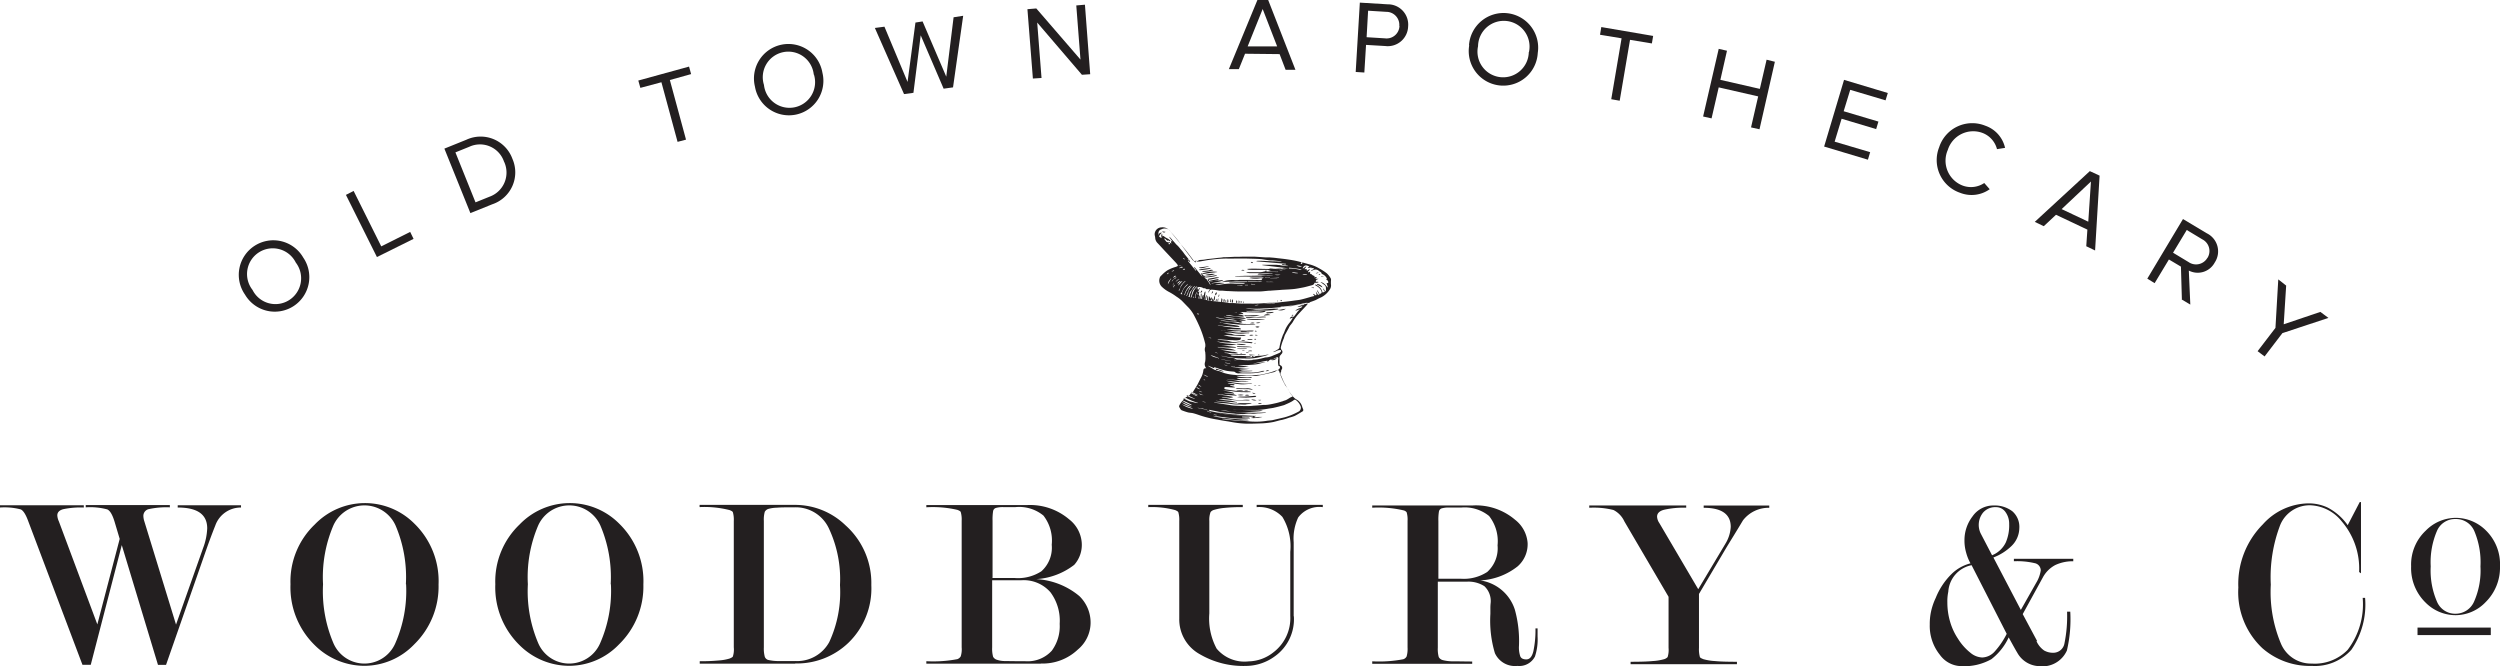 <?xml version="1.0" encoding="UTF-8"?>
<svg xmlns="http://www.w3.org/2000/svg" width="197.079" height="52.51" viewBox="0 0 197.079 52.51">
  <g transform="translate(0)">
    <path d="M64.886,25.447a.611.611,0,0,0-.281-.163c-.03,0-.059,0-.074-.03a.645.645,0,0,1-.1-.089c-.044-.059.03-.074.044-.1.1-.163.207-.326.311-.5s.193-.385.3-.578a1.64,1.64,0,0,0,.193-.533v-.015c.03-.193.044-.222.237-.237a.49.49,0,0,1-.089-.489,1.564,1.564,0,0,0,.03-.37,2.855,2.855,0,0,0-.015-.355v-.044a.613.613,0,0,1,0-.43,1.114,1.114,0,0,0,0-.222,7.919,7.919,0,0,0-.518-1.511c-.1-.222-.207-.444-.326-.667a2.816,2.816,0,0,0-.489-.7c-.178-.178-.341-.355-.518-.533a2.983,2.983,0,0,0-.43-.326,4.488,4.488,0,0,0-.563-.355,2.427,2.427,0,0,1-.548-.385.675.675,0,0,1-.207-.711A.4.4,0,0,1,62,15.878a2.426,2.426,0,0,1,.474-.4,3.093,3.093,0,0,1,.607-.252.61.61,0,0,0,.118-.044c.089-.03.1-.074.044-.148a1.574,1.574,0,0,0-.133-.163l-.667-.711c-.267-.281-.533-.578-.8-.859a.635.635,0,0,1-.148-.355c0-.1-.044-.207-.044-.311a.551.551,0,0,1,.533-.533.717.717,0,0,1,.356.044.949.949,0,0,1,.281.193c.207.237.415.474.622.726.133.163.252.341.37.5.207.281.415.563.622.829.074.1.148.207.237.311a.142.142,0,0,0,.148.044,2.6,2.6,0,0,1,.592-.089,3.721,3.721,0,0,0,.4-.059l.415-.044c.163-.015.341-.044.5-.059a2.913,2.913,0,0,0,.355-.044c.281,0,.548-.015.829-.03.237,0,.459,0,.7-.015h.859c.311.015.622.044.918.059h.3c.207.015.415.03.622.059.267.03.548.059.815.1.3.044.578.089.874.163s.563.148.829.222a2.9,2.9,0,0,1,.77.311,4.461,4.461,0,0,1,.622.4,1.616,1.616,0,0,1,.311.4c.044.074.015.193.015.281v.163a.579.579,0,0,1-.059.385,1.747,1.747,0,0,1-.326.4,1.782,1.782,0,0,1-.385.267,3.609,3.609,0,0,0-.415.207c-.148.059-.3.118-.444.163h0c-.074.089-.178.074-.281.059a2.717,2.717,0,0,0-.474.1c-.237.044-.489.089-.726.119-.207.03-.415.044-.637.074a.734.734,0,0,0-.252.03c.03,0,.074.03.1.015.178-.015.355-.03.548-.059l.652-.089c.222-.03.459-.074.681-.1a1.651,1.651,0,0,0,.193-.044.354.354,0,0,1-.044.1c-.237.267-.489.518-.726.785a3.275,3.275,0,0,0-.415.592,2.848,2.848,0,0,1-.193.252.945.945,0,0,0-.118.207c-.1.178-.193.355-.3.548-.03.059-.044.133-.074.207a.089.089,0,0,1-.015.059,4,4,0,0,0-.207.592c-.015.044-.015.089-.03.119a.265.265,0,0,0,.059.207.214.214,0,0,1,0,.311c-.03.03-.044.059-.074.089a.3.3,0,0,0-.089.252v.444c0,.059.015.1.074.118a.221.221,0,0,1,.089.341s-.03.03-.03.044a.265.265,0,0,1-.059.207v.1c.089.207.163.4.252.592s.237.415.355.622a2.534,2.534,0,0,0,.193.341,2.279,2.279,0,0,0,.252.281.9.9,0,0,0,.237.178.947.947,0,0,1,.43.578c.015.059.044.1.059.163a.138.138,0,0,1-.074.207c-.193.118-.385.237-.592.341a3.641,3.641,0,0,1-.43.133,4.306,4.306,0,0,1-.578.178c-.252.044-.489.133-.741.178a6.56,6.56,0,0,1-.755.089c-.4.015-.8.03-1.2.03a7.264,7.264,0,0,1-.8-.059c-.237-.03-.474-.074-.711-.118-.3-.044-.592-.089-.874-.148a8.5,8.5,0,0,1-1.215-.281c-.237-.074-.459-.163-.7-.222-.119-.03-.252-.03-.385-.059-.163-.044-.326-.1-.489-.163-.059-.015-.089-.074-.133-.118a.112.112,0,0,0-.03-.059c-.089-.148-.074-.148,0-.3a4.674,4.674,0,0,1,.326-.43.882.882,0,0,1,.311-.207.32.32,0,0,0,.178-.163c.044-.074.074-.089.163-.03a1.194,1.194,0,0,0,.444.193m5.792-2.9a.367.367,0,0,0-.222.118c-.03.044-.074.059-.133.015.03-.015.044-.03.074-.044h0c-.37.059-.741.148-1.126.222v.015l.963-.133c-.178.059-.355.1-.533.148s-.355.059-.533.074-.37.03-.548.03h-.533v.015c.281.044.563.074.815.1a5,5,0,0,1-1.333.03,7.567,7.567,0,0,0,1.407.148,6.44,6.44,0,0,1-1.066.059h.074a.652.652,0,0,1,.237.03.774.774,0,0,0,.311.059h.637v.03c-.37.03-.741.03-1.111.044a1.163,1.163,0,0,0,.326.074h.711a3.005,3.005,0,0,0,.889-.133H70.1c-.015.03-.03.03-.044.044a4.448,4.448,0,0,1-1.17.148H68.13a.422.422,0,0,1-.37-.118.148.148,0,0,1-.059-.015c-.178-.015-.37-.03-.548-.059-.207-.044-.415-.1-.607-.163-.133-.044-.252-.089-.4-.133v.089c-.163-.074-.326-.133-.474-.207,0,.015.015.03.03.044.133.089.281.163.415.252a1.541,1.541,0,0,0,.237.089c.089.03.178.044.267.074a3.236,3.236,0,0,0,.341.133,3.922,3.922,0,0,0,.726.133c.1,0,.207.03.326.03a4.692,4.692,0,0,1,.652.03h.459c.163-.03.341-.044.5-.059a.82.82,0,0,0,.267-.03c.237-.044.459-.1.681-.163.193-.059.385-.133.578-.193a.261.261,0,0,0,.178-.193c.015-.059,0-.089-.044-.1-.074-.015-.089-.059-.089-.118a1.276,1.276,0,0,1,0-.474c.015-.1-.044-.148-.148-.1-.133.059-.252.133-.385.193h0Zm-4.9,4.044a4.921,4.921,0,0,0-.918-.237.113.113,0,0,0,.074.03c.118.03.237.044.355.074l.489.133c.03,0,.044.015.074.03.385.074.77.163,1.155.237a6.519,6.519,0,0,0,.755.074c.163,0,.311.015.474.015.341,0,.681.03,1.022.044h.222c-.03.03-.074.03-.1.044s-.044.015-.044.03,0,.044.03.044c0,0,.044.015.059,0,.089,0,.178-.03.267-.03h.267a.432.432,0,0,1-.133.03,2.653,2.653,0,0,1-.681.059.111.111,0,0,1-.074-.015V27.12c.074-.015.133-.044.207-.059a.239.239,0,0,0-.133-.044h-.711a.125.125,0,0,0-.089.03c.03.015.03.03.044.03a3.881,3.881,0,0,0,.415.015.282.282,0,0,1,.207.059,8.232,8.232,0,0,1-1.481-.015c-.474-.044-.963-.118-1.437-.178,0,0,.03.03.044.03a4.79,4.79,0,0,0,.9.148c.148,0,.3.03.459.044.311.03.622.044.933.074a3.1,3.1,0,0,1,.37.015c.03,0,.059.03.089.03a.046.046,0,0,1-.03.015A9.571,9.571,0,0,1,67,27.194h-.222a.032.032,0,0,0,.03.03c.178.015.355.044.533.059.252.03.5.044.741.059a2.854,2.854,0,0,1,.355.015c.281.015.578.059.859.059a5.176,5.176,0,0,0,.963-.059c.163-.03.326-.03.489-.059.311-.074.637-.148.948-.222.163-.044.326-.1.489-.163a5.256,5.256,0,0,0,.652-.311.335.335,0,0,0,.119-.163.327.327,0,0,0,0-.237,1.117,1.117,0,0,0-.355-.474c-.089-.059-.1-.059-.193,0a1.28,1.28,0,0,1-.237.148c-.133.074-.281.133-.415.193a.856.856,0,0,1-.207.074c-.207.059-.43.118-.637.163-.163.044-.341.059-.518.089a5.858,5.858,0,0,1-.874.1h-.711a9.288,9.288,0,0,1-1.111-.044h-.118c.8.059,1.6.089,2.4.074a.877.877,0,0,1-.281.074c-.37.03-.741.059-1.1.074a8.325,8.325,0,0,1-.859-.03,2.592,2.592,0,0,1-.474-.059,2.951,2.951,0,0,0-.622-.059,18.271,18.271,0,0,0,3.6.163.25.25,0,0,1-.148.044c-.148.015-.3.03-.444.03s-.326.044-.5.03a2.518,2.518,0,0,0-.667.03h-.059a1.985,1.985,0,0,1-.3-.015,2.1,2.1,0,0,1-.43-.03c-.237-.015-.489-.044-.726-.074-.148-.015-.281-.044-.43-.059-.267-.059-.518-.1-.785-.163m-2.118-9.095s-.044-.089-.03-.118a1.081,1.081,0,0,1,.237-.444,2.843,2.843,0,0,1,.222-.207l-.03-.03a1.575,1.575,0,0,0-.222.222,1.714,1.714,0,0,0-.207.356c-.015.074-.074.118-.119.193a.63.63,0,0,1,.163.03c.089.03.178.059.252.089a2.35,2.35,0,0,0,.785.193c.193.03.385.044.578.089.163.03.311.089.474.118.37.044.741.089,1.111.118a2.627,2.627,0,0,1,.474.074h.341c.252.015.518.044.77.044h.533a11.1,11.1,0,0,0,1.215-.044c.267-.03.533-.015.8-.03.193,0,.385-.044.592-.059.281-.03.548-.059.829-.1.193-.03.4-.044.592-.089.252-.059.5-.133.755-.207.089-.03.178-.044.3-.074a.645.645,0,0,0-.089-.1v-.059h.059c.015.015.03.059.059.074a.113.113,0,0,0,.074.03c.074,0,.059-.074.044-.118a.525.525,0,0,0-.044-.163h.015c.059.074.1.163.163.252.089-.044.178-.089.252-.133.015,0,.03-.044.03-.059a.252.252,0,0,0-.015-.1.771.771,0,0,0-.3-.355c-.044-.044-.118-.059-.163-.1-.015,0-.03-.044-.044-.059h.074a1.161,1.161,0,0,1,.222.148.8.8,0,0,1,.281.415c0,.03.03.074.074.044s.118-.074.178-.1a.213.213,0,0,1,.03-.044.6.6,0,0,0,0-.163.3.3,0,0,0-.118-.281l-.311-.222a.188.188,0,0,1,.089.015.745.745,0,0,1,.326.237c.044.059.089.1.133.163a.046.046,0,0,0,.03-.015,2.762,2.762,0,0,0-.1-.326h.059a.111.111,0,0,0,.074-.015.222.222,0,0,0-.089-.222c-.044-.015-.089-.03-.03-.089,0,0,.015-.044,0-.059a.668.668,0,0,0-.311-.3c-.059-.03-.1-.044-.1-.1,0-.03-.044-.044-.059-.074a.9.9,0,0,1-.148-.1.38.38,0,0,0-.444-.059.835.835,0,0,1-.178.059v-.03l.178-.089c.03,0,.044-.03.074-.059-.03,0-.059-.03-.089-.044h-.074a.16.16,0,0,0-.1.03l.059-.059v-.015a2.045,2.045,0,0,0-.3.044c0-.074.089-.059.118-.118-.118-.059-.237-.133-.37-.059a.316.316,0,0,0-.148.222c.1-.059.178-.118.267-.178a.046.046,0,0,0,.015.03l-.148.193h.1c.074-.015.089,0,.089.059v.074c.059-.044.1-.074.148-.1s.059-.044.089,0a1.337,1.337,0,0,1-.133.148v.059h.059c.03,0,.059-.03.1-.044v.044c0,.074-.03.148.089.148h.015a.375.375,0,0,0,.267.148.627.627,0,0,1-.074.1c.089,0,.163-.044.237.03a.6.6,0,0,1-.133.074v.015h.267s-.148.074-.222.1a.324.324,0,0,0,.044.074.116.116,0,0,0-.059.059c.074.03.163-.03.237.03-.1.074-.237.044-.341.059,0,.03,0,.089-.03.1a.353.353,0,0,1-.163.089c-.237.059-.474.133-.711.178s-.459.089-.7.118c-.3.03-.607.044-.9.059-.326.03-.652.044-.978.074a1.437,1.437,0,0,0-.252.015c-.193.015-.37.044-.563.044H68.1c-.267,0-.548-.015-.815-.03-.148,0-.3-.015-.459-.03h-.252c-.178-.03-.341-.059-.518-.074s-.237-.03-.326.178c0,.015-.015.03-.03.059-.03-.1.044-.178.089-.252v-.03h-.252s-.1-.089-.178-.074H65.3a.608.608,0,0,0-.326-.1.149.149,0,0,0-.163.1c.089.03.044.089.03.163a1.569,1.569,0,0,0,.148-.178.046.046,0,0,1,.03.015c-.059.1-.1.207-.163.311h.015a1.15,1.15,0,0,0,.1-.059.438.438,0,0,1-.03.148c0,.059-.044.118.03.178.044.03.044.193,0,.252-.089-.044-.03-.148-.059-.222a.854.854,0,0,1-.044.207c-.044.074-.118.03-.193.03a1.162,1.162,0,0,1,.03-.326,1.6,1.6,0,0,1,.118-.281.612.612,0,0,0-.163.341,1.037,1.037,0,0,1-.044.207c0,.015-.044.03-.059.044,0-.015-.03-.044-.03-.059v-.148c-.074.163-.089.178-.193.148.118-.311.163-.667.474-.889l-.03-.03a.878.878,0,0,1-.089.059c-.03.03-.044.074-.074.089a.73.73,0,0,0-.207.355l-.089.311c0,.015-.044.03-.059.044,0-.03-.044-.044-.044-.074a1.3,1.3,0,0,1,.207-.533c.074-.089.148-.178.237-.281a.327.327,0,0,0-.193.148.993.993,0,0,1-.133.207.655.655,0,0,0-.163.355.15.15,0,0,1-.059.1c-.03.03-.059.059-.089.03a.091.091,0,0,1-.015-.089,2.882,2.882,0,0,0,.119-.326.846.846,0,0,1,.193-.311c.044-.044.089-.1.133-.148h0a2.534,2.534,0,0,0-.207.163.384.384,0,0,0-.1.163l-.178.444c-.015.044-.03.089-.089.074a.075.075,0,0,1-.044-.118,1.326,1.326,0,0,1,.341-.592.742.742,0,0,0,.118-.1.046.046,0,0,0-.015-.03.445.445,0,0,0-.207.163,1.505,1.505,0,0,0-.267.533c-.03.059-.059.1-.133.074m4.533,3.5a1.6,1.6,0,0,1-.592.03c-.193,0-.4-.015-.592-.03s-.385-.03-.592-.044v.03c.193.03.385.044.578.074a.955.955,0,0,1,.3.044,1.159,1.159,0,0,0,.5.074c.1,0,.207-.03.311-.03h.474c.163,0,.326.03.489.044.03,0,.044.015.089.03a.106.106,0,0,1-.133.044c-.3-.03-.592-.059-.889-.074-.133,0-.267.044-.4.044-.207,0-.43,0-.652-.015a4.453,4.453,0,0,1-.622-.074.608.608,0,0,1-.163-.015c.163.044.341.089.5.118s.341.044.518.059.341.044.518.059v.03a9.692,9.692,0,0,1-1.141.03c.385.044.755.1,1.141.148v.044h-.474c-.163,0-.326,0-.489-.015s-.311-.03-.459-.044v.03l.726.089a2.47,2.47,0,0,1,.711.163c-.207,0-.415-.015-.622-.03s-.415-.03-.637-.044c.163.03.326.059.474.089l.474.089a1.053,1.053,0,0,1,.474.1.54.54,0,0,1-.207.03,4.853,4.853,0,0,1-.637-.059,1.121,1.121,0,0,1-.222-.015v.03c.03,0,.044.015.074.015a.807.807,0,0,1,.326.074.822.822,0,0,0,.252.044,2.913,2.913,0,0,0,.355-.044h.578c.044,0,.089,0,.1.059h-.592c-.193,0-.4.03-.593.044v.03c.044,0,.1.015.148.015.326,0,.637,0,.963.015h.4a.089.089,0,0,1,.059.015c-.015.015-.03.044-.059.044h-.326v.03a2.14,2.14,0,0,0,.533,0c-.03-.03-.059-.03-.074-.044.074-.074.089-.059.178.03.059-.03.1-.074.163-.074a3.37,3.37,0,0,1,.385-.03,2.175,2.175,0,0,0,.43-.074.743.743,0,0,0,.178-.03v.015c-.03,0-.044.015-.074.03a4.425,4.425,0,0,1-.474.133,4.082,4.082,0,0,1-.933.148c-.281,0-.578,0-.859-.015-.148,0-.311-.03-.459-.044-.118-.015-.237-.044-.37-.059s-.281-.044-.43-.074a.275.275,0,0,1-.1-.03v.03c.237.044.459.1.7.133.133.03.267,0,.37.089a.282.282,0,0,0,.207.059h.178c.355,0,.7.015,1.052,0a2.6,2.6,0,0,0,.459-.059A2.1,2.1,0,0,0,70,22.4c.059,0,.133-.044.193-.044A1.467,1.467,0,0,0,70.8,22.2c.148-.059.3-.118.43-.178a.3.3,0,0,0,.178-.148c.03-.059,0-.089-.059-.1a.634.634,0,0,0-.326.089,1.3,1.3,0,0,1-.222.074v-.015c.03-.015.044-.03.074-.044a1.224,1.224,0,0,0,.193-.1c.089-.059.207-.1.222-.222a4.488,4.488,0,0,1,.237-.874c0-.03.03-.059.03-.089a1.932,1.932,0,0,0,.119-.252,2.254,2.254,0,0,1,.4-.711l.133-.178c.044-.074.089-.148.148-.237a.354.354,0,0,0-.133.044c-.044.015-.074.03-.119.044,0-.089.148-.193.222-.163s.1,0,.148-.059c.089-.118.163-.222.252-.341a2,2,0,0,1,.178-.178c-.133.015-.237.118-.37.089.089-.059.178-.1.252-.148.044-.015.089-.03.148-.044a.233.233,0,0,0,.163-.148c-.133.03-.252.059-.37.074,0-.015,0-.03.015-.03a2.669,2.669,0,0,1,.311-.119h.044a.157.157,0,0,0,.178-.118c-.074.015-.133.03-.207.044-.237.044-.489.1-.726.133s-.474.059-.711.074l-.948.089c-.207.015-.415.03-.622.03a7.317,7.317,0,0,1-1.274,0H68.6c.163.03.326.044.489.059.133,0,.267.044.4.044a5.359,5.359,0,0,0,.681-.03c.193,0,.37-.03.563-.044a1.785,1.785,0,0,1,.281,0c.059,0,.133-.03.207.044a6.306,6.306,0,0,1-1.289.1c-.43,0-.859.03-1.289.03.03.015.074.03.1.044h.3a4.728,4.728,0,0,0,1.022-.044c.074,0,.1,0,.133.044a1.114,1.114,0,0,1-.533.074h-.1c-.4,0-.815-.015-1.215-.03H68.19c.1.044.207.044.252.163h-.37v.015c.133.059.311.03.444.148-.059,0-.089.03-.119.03a4.559,4.559,0,0,1-1.007-.1c-.1-.015-.207-.015-.311-.03v.03c.044,0,.1.03.148.03.193.03.385.044.578.059l.592.089a.4.4,0,0,1,.252.089,4.151,4.151,0,0,1-.43,0c-.222-.015-.43-.044-.652-.074-.148-.015-.281-.044-.43-.059a1.151,1.151,0,0,1-.237-.03.077.077,0,0,0,.059.03,3.788,3.788,0,0,0,.4.074c.089,0,.178.03.267.03a1.626,1.626,0,0,1,.385.03c.222.03.43.089.637.118a.053.053,0,0,0-.044.03H68.59a2.773,2.773,0,0,1-.859-.059,2.753,2.753,0,0,0-.489-.059,1.563,1.563,0,0,1-.37-.03l-.444-.089a.5.5,0,0,1-.148-.015c0,.015,0,.03.03.03.193.044.385.074.563.1.237.044.474.074.711.1.089,0,.178.015.267.015a.815.815,0,0,1,.518.118.283.283,0,0,1-.267.03,1.747,1.747,0,0,0-.3-.059,2.18,2.18,0,0,1-.311,0c-.207-.015-.415-.059-.622-.089a.911.911,0,0,1-.207-.015v.03c.193.03.37.044.563.074a7.72,7.72,0,0,1,1.022.148,2.153,2.153,0,0,0,.444.044h.622a.21.21,0,0,1,.089.03c-.193.015-.385.015-.563.015h-.563c-.193,0-.385-.03-.578-.044s-.37-.044-.563-.059-.37-.044-.548-.074v.03h.059a.839.839,0,0,1,.267.044,3.035,3.035,0,0,0,.355.074c.222.03.459.059.681.1a.835.835,0,0,1,.178.059v.044h-.267c-.133,0-.252-.03-.385-.03l-.592-.044c-.148-.015-.281-.059-.415-.074h-.059a.581.581,0,0,0,.207.044,4.2,4.2,0,0,0,.622.119c.163,0,.311.044.474.059s.3.015.444.03a.188.188,0,0,1,.1.059v.03c-.385.03-.755-.03-1.141,0,.193.03.385.059.592.074l.815.044a.743.743,0,0,1,.178.03v.03h-.385c-.074,0-.163-.03-.237-.03a4.36,4.36,0,0,1-.622,0,2.211,2.211,0,0,1-.311-.03,2.1,2.1,0,0,0,.3.059,3,3,0,0,0,.637.089h.77a.134.134,0,0,1,.074.015.112.112,0,0,1-.059.03c-.163,0-.311.015-.474.03a4.311,4.311,0,0,1-.755-.044,1.3,1.3,0,0,0-.237-.03h-.459a3.519,3.519,0,0,0,.548.089c.03,0,.074.03.1.03a.7.7,0,0,0,.237.059h.578a.874.874,0,0,1,.207.03v.03c-.059,0-.118.015-.178.015-.237,0-.474-.015-.726-.03-.148,0-.3-.03-.444-.03h-.385a5.537,5.537,0,0,0,1.392.193m1.689-4.651V16.13c-.044,0-.074-.015-.118-.015-.222,0-.43,0-.652-.015a1.3,1.3,0,0,1-.237-.03v-.015h1.081v-.03c-.074,0-.133-.03-.207-.03-.37,0-.741,0-1.111-.015-.3,0-.578,0-.874-.015H67.79a.109.109,0,0,1,.089-.03c.222,0,.459,0,.681-.015.355,0,.711,0,1.066-.015h.044c.178,0,.341-.015.518-.03a.911.911,0,0,1,.193.015h.281a.326.326,0,0,0,.118-.015h0c-.4-.015-.8-.03-1.2-.059v-.03a.3.3,0,0,1,.163-.044c.1,0,.193.015.3.015h.711s-.03-.03-.044-.03a1.985,1.985,0,0,1-.3-.015H68.945a1.5,1.5,0,0,1-.252-.044v-.03h.918a1.5,1.5,0,0,0,.37-.03,1.181,1.181,0,0,1,.222-.044h0c-.015,0-.03-.03-.059-.044a.5.5,0,0,0,.148-.015c-.03.03-.03.059-.044.074h.015l.711.044h.207V15.6a3.64,3.64,0,0,1-.8-.059h0s.133-.03.207-.044v-.015c-.089,0-.178-.03-.267-.03H69.36c-.163,0-.341,0-.5-.015-.03,0-.074-.03-.1-.03v-.03c.5-.044,1.022,0,1.526,0s1.022.015,1.54.03l-.311-.044v-.03h.5c-.7-.089-1.392-.163-2.074-.252v-.03h1.111c.252.03.5.074.77.1h.148v-.015c-.163-.03-.326-.059-.489-.074v-.03c.1-.074.222.03.326-.03v-.03c-.77-.059-1.555-.133-2.326-.193v-.03c.044,0,.089-.015.133-.015.267,0,.548.015.815.03.118,0,.237.015.355.015.222,0,.459.015.711.03a1.4,1.4,0,0,1-.133-.044c-.207-.015-.415-.044-.622-.059a1.82,1.82,0,0,1-.4-.03c-.178-.015-.355-.059-.533-.074-.4-.03-.785-.03-1.185-.044H68c-.3,0-.607.015-.9,0a10.631,10.631,0,0,0-1.185.089c-.311.03-.622.1-.933.148a1.121,1.121,0,0,0-.222.015v-.03c.074-.03.148-.044.207-.074H64.8c-.133,0-.148,0-.1.133l-.015.03a.4.4,0,0,1-.118-.1c-.163-.207-.311-.415-.474-.622-.267-.341-.548-.681-.815-1.007-.207-.252-.415-.5-.622-.77a.4.4,0,0,0-.119-.1.557.557,0,0,0-.548-.015.3.3,0,0,0-.237.281.911.911,0,0,0,.015.207c0,.044.044.089.074.118.059.044.118.059.163.089-.044-.207-.044-.267.044-.341a.437.437,0,0,0,.03.193,1.729,1.729,0,0,0,.252.385.208.208,0,0,0,.267.059c.059.03.089.118.193.118a.2.2,0,0,0-.044-.059c0-.03-.015-.074,0-.089s.059-.044.074-.03a.206.206,0,0,1,.148.074,2.277,2.277,0,0,1,.178.193c.148.163.311.311.444.474.089.1.163.207.237.311.133.163.267.326.385.474.03.03.059.074,0,.119l-.044-.044a.2.2,0,0,0-.059-.044.046.046,0,0,0-.03.015c.207.252.415.518.637.785.015-.148-.148-.178-.163-.311.044.03.089.044.1.074.148.178.281.355.43.533a.958.958,0,0,1,.118.133l.015-.015c-.044-.074-.089-.163-.133-.237a.046.046,0,0,0,.03-.015.684.684,0,0,1,.1.1c.1.119.178.252.281.37a1.558,1.558,0,0,1,.3.4c.015.03.059.059.074.089a.925.925,0,0,0-.252-.415c.059-.03.118-.03.118.03.015.089.089.089.148.089.089,0,.163-.044.252-.044.207-.015.415-.044.622-.059a.134.134,0,0,1,.074.015v.03a9.167,9.167,0,0,1-.918.193c.03,0,.074.03.1.015a2.946,2.946,0,0,1,.726-.044.911.911,0,0,1,.207.015V16.5c-.237.044-.474.074-.7.118v.015a2.393,2.393,0,0,0,.459-.03,4.916,4.916,0,0,1,1.141-.059h.607a.275.275,0,0,0,.1-.03v-.03h-.281c-.281,0-.563,0-.844.015a.275.275,0,0,1-.1-.03v-.015l1.437-.044v-.03c-.03,0-.059-.015-.089-.015H68.2c-.178,0-.355,0-.548.015s-.4,0-.607.015H66.8v-.03a1.255,1.255,0,0,0,.252-.059,2.6,2.6,0,0,1,.755-.044h.133c.074,0,.148-.015.222-.015h.533c.385,0,.77,0,1.17.015m-2.918,8.576s.1.03.163.044c.133.015.281.044.415.059.193.03.385.059.563.074.252.015.5,0,.755.015a.744.744,0,0,1,.178.03v.03H68.96c-.148,0-.311.015-.459,0a3.775,3.775,0,0,1-.578-.03c-.163,0-.311-.044-.474-.059s-.3-.015-.444-.03a1.121,1.121,0,0,1-.222-.015c.148.03.3.044.444.074a3.612,3.612,0,0,1,.385.089c.03,0,.059.044.1.059v.03c-.252-.015-.518-.044-.77-.059v.015c.015,0,.044.015.059.015.207.03.415.044.622.074a1,1,0,0,1,.3.1v.015l-.667-.044h-.178c-.207-.03-.415-.059-.607-.089h-.089c.03.015.059.015.089.03.326.059.637.1.963.163a.636.636,0,0,1,.207.059.646.646,0,0,1-.37.03c-.148,0-.3-.03-.444-.044a.377.377,0,0,0-.1.03,3.493,3.493,0,0,1,.415.059c.207.044.4.1.607.133a5.322,5.322,0,0,0,.7.044h.5a.112.112,0,0,1-.059.03,1.427,1.427,0,0,1-.252,0,6.569,6.569,0,0,1-.77-.03c-.355-.03-.726-.074-1.081-.1h-.267a.458.458,0,0,0,.118.03c.119.015.237.044.37.059l.474.044a3.118,3.118,0,0,1,.355.089.252.252,0,0,1,.1.015v.03l-1.674-.133a.149.149,0,0,0,.044.015,4.273,4.273,0,0,0,.43.059c.178.03.355.03.518.059s.341.074.518.089c.222.015.459,0,.7.015h.222v.03c-.03,0-.059.015-.1.015h-.355a3.236,3.236,0,0,1-.844-.044c-.207-.03-.415-.044-.622-.059l-.563-.044h-.059v.03a1.121,1.121,0,0,1,.222.015c.326.044.637.1.963.148a2.918,2.918,0,0,0,.5.059c.267.015.533.03.8.03a4.171,4.171,0,0,0,.607-.03c.252-.015.5-.03.755-.059a2.393,2.393,0,0,0,.459-.03c.193-.03.385-.074.578-.118.133-.03.281-.074.415-.118a.471.471,0,0,0,.133-.044c.074-.03.148-.044.222-.074a3.132,3.132,0,0,0,.3-.178c.074-.044.163-.074.252-.118a2.327,2.327,0,0,1-.43-.622,2.12,2.12,0,0,0-.163-.222,1.617,1.617,0,0,1-.089-.163,4.923,4.923,0,0,1-.4-.948c-.03-.1-.118-.148-.207-.074a.658.658,0,0,1-.326.148c-.355.089-.711.163-1.081.237a1.839,1.839,0,0,1-.4.044H67.967v.03a1.6,1.6,0,0,0,.281.044c.148.015.311.015.459.03h.059c.089,0,.163-.015.252-.015a.21.21,0,0,1,.089.03v.03H67.893a.654.654,0,0,0,.237.089.565.565,0,0,0,.222.015h.578c.044,0,.1-.015.133.03a7.1,7.1,0,0,1-1.94-.059.781.781,0,0,0,.178.044c.178.03.355.044.518.074.118.015.222.059.341.074.178.015.37,0,.548.015a.63.63,0,0,1,.163.03c-.311,0-.607.015-.9,0s-.592-.059-.9-.089a5.792,5.792,0,0,0,2.074.207.239.239,0,0,1-.133.044c-.252,0-.5.044-.755.03s-.548-.074-.815-.1c-.074,0-.163-.03-.237.03h.059c.133.015.267.044.415.059.03,0,.059.044.089.059-.03,0-.074.03-.1.03-.059,0-.118-.015-.193-.015H67.39v.03l.385.118v.03c-.267.03-.548-.044-.815-.015m-.592,1.97a5.306,5.306,0,0,0,1.911.207,13.953,13.953,0,0,1-1.911-.207m-1.5-.7v-.03a5.5,5.5,0,0,1-.963-.4H63.82a.113.113,0,0,0,.03.074c.015.015.044.015.074.03a.275.275,0,0,1,.1.03,2.281,2.281,0,0,0,.518.222,2.125,2.125,0,0,0,.326.059m-1.2-.193-.03.03c.03,0,.044.03.074.03.059.03.1.074.163.1.148.074.281.133.43.193h.059v-.03a6.262,6.262,0,0,0-.711-.341m-.074.133a1.7,1.7,0,0,0,.815.37c-.193-.089-.385-.193-.592-.281l-.222-.089m.859.518v-.03l-.844-.311a2.24,2.24,0,0,0,.829.341m4.384-10.043v.015h.652a1.274,1.274,0,0,1,.237.015.456.456,0,0,0,.237-.03c-.207,0-.385-.015-.578-.03h-.548m3.229-1.007v.03h.074a3.328,3.328,0,0,1,.77.1h.133v-.03a7.162,7.162,0,0,0-.963-.133M64.427,25.891a6.052,6.052,0,0,0-.7-.341v.03a3.311,3.311,0,0,0,.7.311m-1.022-8.813a1.366,1.366,0,0,1,.5-.741.283.283,0,0,0-.119.044,1.336,1.336,0,0,0-.133.148.663.663,0,0,0-.178.3c0,.059-.059.118-.089.163,0,.03-.03.044-.044.089h.074Zm7.54,1.022v-.03H70.8c-.044,0-.089.015-.133.015-.163,0-.326,0-.489.015a.134.134,0,0,0-.074.015,5.365,5.365,0,0,0,.844-.03m-2.059-1.911h.889a2.534,2.534,0,0,0-.889,0M64.62,25.609v-.015a1.391,1.391,0,0,1-.222-.089c-.074-.03-.148-.074-.222-.1s-.133-.074-.222-.044a2.2,2.2,0,0,0,.652.252m3.57-3.081a4.426,4.426,0,0,0,.992.03v-.03Zm-1.659-.1V22.41c-.222-.089-.43-.163-.652-.252.178.193.43.178.637.281m-3.2-5.747c.119-.118.237-.252.341-.355-.1,0-.311.207-.341.355m1.052,8.369a.046.046,0,0,1-.015.03,1.036,1.036,0,0,0,.5.222V25.3c-.163-.074-.326-.163-.489-.237m2.355-2.592v.044c.237.044.489.089.741.133v-.015h-.015c-.178-.03-.355-.074-.518-.1-.074,0-.133-.03-.207-.03m5.925-7.391a.65.65,0,0,0,.43.089.831.831,0,0,0-.43-.089M62.487,16.6c.089-.163.178-.326.281-.489-.03.03-.059.044-.074.059a.814.814,0,0,1-.1.133.512.512,0,0,0-.1.3M62.8,16.4a.476.476,0,0,1,.044-.074.593.593,0,0,1,.281-.222c.015,0,.03-.03.059-.044h-.074c-.015,0-.03.015-.044.03-.059.044-.118.1-.178.148a.16.16,0,0,0-.074.178m8.028,0c-.193-.044-.385,0-.578-.03v.03Zm1.452-.785v.03a1.152,1.152,0,0,0,.444.059v-.03c-.148-.015-.3-.044-.444-.059m-8.606-.355c-.059-.089-.089-.089-.163-.044-.044.03-.1.044-.148.074v.015l.3-.059Zm7.554.815v-.03c-.207,0-.415-.015-.622-.03h0l.622.059Zm-7.732.237c-.119,0-.267.118-.267.222l.267-.222m9.6-.533c.03.074.326.089.37.015a3.1,3.1,0,0,1-.37-.015m-.148-.8c.1,0,.133-.074.193-.133-.119-.044-.133-.03-.193.133m-7.9,9.88c-.1-.059-.207-.133-.311-.193v.03c.074.118.207.133.326.163m-1.97-8.517a.046.046,0,0,0,.015.03,3.255,3.255,0,0,1,.267-.207v-.015a.527.527,0,0,0-.267.207m5.258.3v-.03h-.415v.03c.133-.03.281.03.415,0m-2.725,7.2v-.015c-.118-.059-.237-.1-.355-.163a.585.585,0,0,0,.355.178m5.718-8.043H70.9a.741.741,0,0,0,.474,0m-8.8-2.533h-.03a.652.652,0,0,0,.03.148.169.169,0,0,0,.089-.044.111.111,0,0,0-.089-.1m.578,2.637c-.1-.044-.163,0-.252.148.089-.044.163-.1.252-.148m7.391.133v-.03a3.632,3.632,0,0,1-.4-.03v.03a3.632,3.632,0,0,1,.4.03m-5.258,9.287v-.03l-.311-.133v.03c.089.089.222.074.326.118m-.207.992a1.411,1.411,0,0,0,.533.163c-.178-.059-.355-.1-.533-.163M66.9,22.928s.237.1.3.059c-.1-.015-.193-.044-.3-.059m.5-.074v-.03c-.133-.015-.252-.044-.385-.059v.03Zm-2.222,2.962s.237.1.311.074a2.367,2.367,0,0,0-.311-.074m.726.889v-.03l-.311-.089v.03c.089.03.207.059.311.089m5.347-11.257a.463.463,0,0,0,.267.044v-.015a1.632,1.632,0,0,1-.267-.03m-.133.711v-.015H70.56v.015Zm.341-.8v-.03h-.592a3.97,3.97,0,0,0,.592.03M64.9,24.5a.244.244,0,0,0,.237.148c-.074-.044-.163-.1-.237-.148m3.022-5.673v-.044a2.431,2.431,0,0,1-.341-.03h0a2.734,2.734,0,0,1,.341.059m-2.251,1.926v.015c.059.03.133.059.193.089h.044a.029.029,0,0,0-.03-.03c-.074-.015-.133-.044-.207-.059m-2-5.332v.015h.133c.015,0,.03-.03.044-.044-.015,0-.044-.03-.059-.03-.044,0-.074.03-.118.059m4.9,1.215v.03h.237v-.03Zm-.415,5.481h0l.341.015h0Zm1.466-3.881V18.2a1.852,1.852,0,0,0-.281.044v.015a1.815,1.815,0,0,0,.281-.03m-.563-1.659v.03a2.188,2.188,0,0,1,.311.015v-.03a1.632,1.632,0,0,1-.267-.03h-.044m-6.28-.978c.118,0,.193-.044.207-.118-.074.044-.133.074-.207.118m.785-.489a.353.353,0,0,0-.237.059c.074-.015.163-.044.237-.059m6.147,3.1Zm-.163-1.629v.03h0m-4.681.652s-.059.133,0,.207Zm1.215,9.613a.44.44,0,0,0,.267.059v-.03c-.089,0-.178-.03-.267-.03M63.02,16.633h-.03a.744.744,0,0,0-.074.193h.03l.089-.178m2.177,8.443c-.1-.044-.193-.074-.281-.1a.391.391,0,0,0,.281.1M63.805,14.648c0-.089-.03-.133-.118-.118l.118.118m-1.259,1.037a.046.046,0,0,1-.03-.015c-.03.044-.074.074-.1.118a.127.127,0,0,0,.133-.1M64.827,18.9h-.015c0,.03.015.059.044.059h.089v-.03c-.044-.015-.074-.044-.118-.059m3.17,3.7h0a1.632,1.632,0,0,1-.267-.03v.03Zm-.222.5h0c-.089,0-.193-.03-.281-.03v.03a2.007,2.007,0,0,1,.3.03m-2.5.963c.059.089.1.1.148.074a1.377,1.377,0,0,1-.148-.074m-.43-7.228s-.03,0-.03-.015L64.738,17h.015a1.56,1.56,0,0,1,.1-.163m2.177,3.392v-.015a2.4,2.4,0,0,1-.326-.015v.015a2.4,2.4,0,0,1,.326.015m-.607,1.822v-.03c-.059-.03-.133-.059-.193-.089v.03a1.161,1.161,0,0,0,.207.074m.133,3.229v.03l.193.03V25.3a.781.781,0,0,1-.178-.044M64.072,14.619l-.015.03c.044.03.074.044.118.074a.046.046,0,0,1,.015-.03c-.03-.03-.074-.044-.1-.074m-1.229,2.029a.046.046,0,0,1,.03.015c.03-.059.059-.133.089-.193h-.015l-.089.178" transform="translate(29.572 5.822)" fill="#231f20"></path>
    <path d="M67.87,16.909a4.022,4.022,0,0,0-.43.015h-.326c-.163,0-.341.03-.5.044h-.252c-.015,0-.044-.03-.059-.03.015,0,.03-.03.044-.044H67c.207,0,.415-.03.622-.044a1.437,1.437,0,0,1,.252.015v.044" transform="translate(31.906 8.109)" fill="#231f20"></path>
    <path d="M67.474,16.783a2.374,2.374,0,0,1-.726.074h-.43c-.03,0-.059-.03-.089-.03v-.044c.415.03.815-.044,1.229.015" transform="translate(31.873 8.072)" fill="#231f20"></path>
    <path d="M66.35,17.01a.3.3,0,0,1,.089-.03h1.244a.252.252,0,0,1,.1.015,5.188,5.188,0,0,1-1.437.015" transform="translate(31.93 8.171)" fill="#231f20"></path>
    <path d="M67.037,17.634a.459.459,0,0,1-.1.03c-.267,0-.533.015-.8.03h-.044c-.015,0-.044-.03-.059-.044.03,0,.044-.03.074-.03.237,0,.459-.03.7-.03a1.274,1.274,0,0,1,.237.015v.03" transform="translate(31.776 8.465)" fill="#231f20"></path>
    <path d="M65.845,18.42c.385.044.785,0,1.17.074v.015h-.089c-.281,0-.578,0-.859-.015a.721.721,0,0,1-.178-.015c-.015,0-.03-.015-.059-.03v-.03" transform="translate(31.68 8.864)" fill="#231f20"></path>
    <path d="M66.526,18.359a1.717,1.717,0,0,1-.726-.03c.015,0,.044-.03.059-.03.222,0,.444.015.667.03v.03" transform="translate(31.666 8.807)" fill="#231f20"></path>
    <path d="M67.982,16.644c-.089.015-.178.044-.281.059a.978.978,0,0,0-.207.015.134.134,0,0,1-.074-.015.213.213,0,0,0-.03-.044s.03-.015.03-.03h0c.163,0,.341-.015.5-.03h.03v.03" transform="translate(32.431 7.989)" fill="#231f20"></path>
    <path d="M68.02,16.534c.207-.03.4-.074.607-.1a.686.686,0,0,1-.607.1" transform="translate(32.734 7.907)" fill="#231f20"></path>
    <path d="M67.783,16.793c-.178,0-.341.03-.533.03a.467.467,0,0,1,.533-.03" transform="translate(32.363 8.048)" fill="#231f20"></path>
    <path d="M65.85,18.55h.741v.03a6.178,6.178,0,0,1-.741,0v-.03" transform="translate(31.69 8.927)" fill="#231f20"></path>
    <path d="M66.79,18.07a.25.25,0,0,0-.074.03h-.281c-.015,0-.03-.015-.044-.03s.03-.03.044-.03h.355v.044Z" transform="translate(31.95 8.682)" fill="#231f20"></path>
    <path d="M66.924,18.914a2.431,2.431,0,0,0-.341.03.314.314,0,0,1-.1-.044v-.03c.148,0,.3.015.444.03v.03" transform="translate(31.993 9.081)" fill="#231f20"></path>
    <path d="M66.81,17.4a.491.491,0,0,1,.326,0,.248.248,0,0,1-.326,0" transform="translate(32.152 8.36)" fill="#231f20"></path>
    <path d="M66.84,17.206a.5.5,0,0,1,.355-.03.588.588,0,0,1-.355.03" transform="translate(32.166 8.257)" fill="#231f20"></path>
    <path d="M66.52,17.232a.373.373,0,0,1,.37-.03c-.118.059-.252.015-.37.03" transform="translate(32.012 8.261)" fill="#231f20"></path>
    <path d="M66.49,17.866c.089-.059.133-.059.326-.03a.414.414,0,0,1-.326.03" transform="translate(31.998 8.574)" fill="#231f20"></path>
    <path d="M66.391,18.09a.268.268,0,0,1-.341.015,2.622,2.622,0,0,0,.341-.015" transform="translate(31.786 8.706)" fill="#231f20"></path>
    <path d="M66.43,18.692a.41.41,0,0,1,.3-.015v.03a1.888,1.888,0,0,0-.3.015v-.03" transform="translate(31.969 8.978)" fill="#231f20"></path>
    <path d="M66.337,18.66s-.163.074-.237,0Z" transform="translate(31.81 8.98)" fill="#231f20"></path>
    <path d="M66.9,18.074a.3.3,0,0,1-.089.03.112.112,0,0,1-.059-.03c.015-.015.044-.044.059-.044a.21.21,0,0,1,.089.03v.015" transform="translate(32.123 8.677)" fill="#231f20"></path>
    <path d="M68.888,16.78l-.148.074c.03-.1.089-.133.148-.074" transform="translate(33.081 8.061)" fill="#231f20"></path>
    <path d="M66.78,17.66c.03-.074.089-.089.163,0H66.78" transform="translate(32.137 8.469)" fill="#231f20"></path>
    <path d="M66.79,17.82a1.152,1.152,0,0,1,.193.015v.03a.426.426,0,0,1-.193-.015v-.03" transform="translate(32.142 8.576)" fill="#231f20"></path>
    <path d="M66.5,18.8H66.32V18.76H66.5V18.8" transform="translate(31.916 9.028)" fill="#231f20"></path>
    <path d="M66.22,17.24h.133s-.089.059-.133,0" transform="translate(31.868 8.297)" fill="#231f20"></path>
    <path d="M66,18.807s.1-.059.163.015A.608.608,0,0,1,66,18.807" transform="translate(31.762 9.04)" fill="#231f20"></path>
    <path d="M66.878,18.281H66.73a.319.319,0,0,1,.148-.03v.03" transform="translate(32.113 8.782)" fill="#231f20"></path>
    <path d="M66.95,18.87a.476.476,0,0,1,.119.015c-.044.059-.089.059-.119-.015" transform="translate(32.219 9.081)" fill="#231f20"></path>
    <path d="M64.249,15.52c-.03.207-.044.43-.074.637-.148.03-.222-.03-.193-.178a.432.432,0,0,1,.03-.133c0-.03.03-.044.044-.059h.03a1.152,1.152,0,0,1-.03.237c.089-.163.044-.355.148-.5h.03" transform="translate(30.788 7.469)" fill="#231f20"></path>
    <path d="M64.419,15.8a.333.333,0,0,0,.015.1.16.16,0,0,0,.03.1.16.16,0,0,1,.03-.119c0-.015.03-.03.044-.044,0,.015.03.03.03.044a.319.319,0,0,1-.03.163c0,.044-.1.074-.163.059s-.044-.074-.044-.118a1.037,1.037,0,0,1,.044-.207h.03" transform="translate(30.958 7.599)" fill="#231f20"></path>
    <path d="M64.556,15.952a1.185,1.185,0,0,0,.074.163.937.937,0,0,1,.1-.385.065.065,0,0,0,.015.044,1.633,1.633,0,0,1-.03.267c0,.059-.133.148-.193.1-.015,0-.03-.044-.015-.059a.8.8,0,0,1,.044-.148" transform="translate(31.043 7.57)" fill="#231f20"></path>
    <path d="M70.08,15.11c.193,0,.43.163.444.281-.133-.074-.281-.148-.43-.237a.073.073,0,0,0-.015-.044" transform="translate(33.725 7.272)" fill="#231f20"></path>
    <path d="M64.284,15.74s.044.044.044.074v.237c0,.03-.03.044-.044.074-.015-.03-.044-.044-.044-.074a1.853,1.853,0,0,1,.044-.281h.03Z" transform="translate(30.915 7.575)" fill="#231f20"></path>
    <path d="M63.9,16.1a2.51,2.51,0,0,1,.015-.341v-.1c0-.015.03-.03.03-.044,0,.015.03.03.03.044v.059a1.631,1.631,0,0,1-.03.267.252.252,0,0,1-.015.1H63.89" transform="translate(30.747 7.512)" fill="#231f20"></path>
    <path d="M64.271,15.7c-.03.133-.059.281-.089.415-.074-.089-.03-.37.089-.415" transform="translate(30.87 7.555)" fill="#231f20"></path>
    <path d="M65.021,15.87c.133.1.015.207.059.3-.074.03-.1,0-.089-.059a1.478,1.478,0,0,1,.03-.237" transform="translate(31.275 7.637)" fill="#231f20"></path>
    <path d="M70.09,15.455l.044.015c.044.089.1.163.148.252,0,0,0,.03-.015.03s-.03,0-.03-.015l-.133-.222V15.44" transform="translate(33.73 7.43)" fill="#231f20"></path>
    <path d="M65.137,16.187a.368.368,0,0,1,0-.252.052.052,0,0,1,.03-.015s.03.015.03.03a.337.337,0,0,1-.059.237" transform="translate(31.336 7.661)" fill="#231f20"></path>
    <path d="M65.592,15.93c.074.074.074.163.015.281-.059-.03-.059-.03-.044-.118a.664.664,0,0,1,.015-.163" transform="translate(31.548 7.666)" fill="#231f20"></path>
    <path d="M65.519,15.92v.222s-.03.03-.03.044c0-.015-.03-.03-.03-.044a1.144,1.144,0,0,1,.03-.222h.044" transform="translate(31.502 7.661)" fill="#231f20"></path>
    <path d="M64.8,15.56a.254.254,0,0,1-.118.237c-.03-.118.015-.222.118-.237" transform="translate(31.124 7.488)" fill="#231f20"></path>
    <path d="M65.379,15.945a.674.674,0,0,1,.015.207s-.03.03-.044.03-.03-.015-.03-.03a1.121,1.121,0,0,1,.015-.222h.03" transform="translate(31.435 7.666)" fill="#231f20"></path>
    <path d="M64.8,16.166a.657.657,0,0,1,.044-.3.411.411,0,0,1-.044.3" transform="translate(31.184 7.637)" fill="#231f20"></path>
    <path d="M65.819,15.98c.074.1.074.178,0,.237a.266.266,0,0,1,0-.237" transform="translate(31.661 7.69)" fill="#231f20"></path>
    <path d="M63.89,15.618a1.3,1.3,0,0,1,.074-.148h.044a.052.052,0,0,1,.015.03.157.157,0,0,1-.133.133" transform="translate(30.747 7.445)" fill="#231f20"></path>
    <path d="M64.485,15.663a1.3,1.3,0,0,1,.074-.148A.073.073,0,0,0,64.6,15.5v.044a.188.188,0,0,1-.1.133h-.03" transform="translate(31.026 7.459)" fill="#231f20"></path>
    <path d="M70.45,15.35l.089.178s0,.03-.015.03h-.03c-.03-.059-.044-.118-.074-.178,0,0,.03,0,.03-.015" transform="translate(33.889 7.387)" fill="#231f20"></path>
    <path d="M64.714,16.152a.265.265,0,0,1,.059-.252.4.4,0,0,1-.059.252" transform="translate(31.137 7.652)" fill="#231f20"></path>
    <path d="M70.257,14.528s-.148.044-.237.059c.1-.089.163-.1.237-.059" transform="translate(33.697 6.98)" fill="#231f20"></path>
    <path d="M65.92,16.212V15.99a.121.121,0,0,1,0,.222" transform="translate(31.723 7.695)" fill="#231f20"></path>
    <path d="M65.265,15.96s.03.133-.015.178a.122.122,0,0,1,.015-.178" transform="translate(31.386 7.681)" fill="#231f20"></path>
    <path d="M66.124,16.094s-.044.059-.059.074c-.015-.03-.044-.044-.044-.074s.03-.044.044-.074c.015.015.03.044.059.074" transform="translate(31.772 7.709)" fill="#231f20"></path>
    <path d="M64.9,15.66a.168.168,0,0,1-.074.222c.03-.074.044-.133.074-.222" transform="translate(31.199 7.536)" fill="#231f20"></path>
    <path d="M66.18,16.223a.751.751,0,0,0-.03-.193c.074.059.074.1.03.193" transform="translate(31.834 7.714)" fill="#231f20"></path>
    <path d="M70.31,14.71s.119.015.193.03v.015a.911.911,0,0,1-.193-.015v-.03" transform="translate(33.836 7.079)" fill="#231f20"></path>
    <path d="M68.254,16s-.044.059-.059.074c-.015-.03-.044-.044-.044-.074l.03-.044c.03,0,.059.03.089.044" transform="translate(32.797 7.681)" fill="#231f20"></path>
    <path d="M69.8,15.28s.118.03.193.044v.044c-.059-.015-.119-.044-.193-.059v-.015" transform="translate(33.591 7.353)" fill="#231f20"></path>
    <path d="M70.18,14.655c.03-.089.059-.1.133-.03a.432.432,0,0,0-.133.03" transform="translate(33.774 7.016)" fill="#231f20"></path>
    <path d="M67.995,15.98a.583.583,0,0,0,.03.089H67.98V15.98h.03" transform="translate(32.715 7.69)" fill="#231f20"></path>
    <path d="M62.211,13.125c-.1-.118-.207-.237-.3-.355a.564.564,0,0,1-.044-.148c0-.059.03-.074.074-.059a1.281,1.281,0,0,1,.148.1c.089.059.193.1.281.163a.958.958,0,0,1,.133.118c-.074.044-.1.03-.133-.044-.089.074-.148,0-.207-.044a.644.644,0,0,0-.1-.089H62v.059c.044.059.1.118.148.178.015.03.03.074.044.1a.046.046,0,0,0-.03.015" transform="translate(29.774 6.043)" fill="#231f20"></path>
    <path d="M63.98,14.609a2.492,2.492,0,0,1,1.185-.133v.015c-.193.03-.4.044-.592.074s-.385.059-.592.089v-.044" transform="translate(30.79 6.957)" fill="#231f20"></path>
    <path d="M63.049,13.578a5.1,5.1,0,0,1-.829-.978.31.31,0,0,1,.089.059c.148.163.281.341.43.518.059.059.118.1.178.163a1.574,1.574,0,0,1,.133.163.582.582,0,0,0,.03.089" transform="translate(29.943 6.064)" fill="#231f20"></path>
    <path d="M64.28,14.9a.448.448,0,0,1,.133-.044c.148-.03.3-.044.43-.074a.456.456,0,0,1,.281,0,.053.053,0,0,1,.044.03c-.3.015-.578.148-.874.133V14.9" transform="translate(30.934 7.1)" fill="#231f20"></path>
    <path d="M64.065,14.64l.1.1a.156.156,0,0,0,.074.03c.267-.03.533-.074.8-.119H65.1v.03a1.791,1.791,0,0,1-.267.074c-.193.03-.4.059-.592.074a.2.2,0,0,1-.193-.193" transform="translate(30.824 7.045)" fill="#231f20"></path>
    <path d="M64.935,14.58a1.393,1.393,0,0,1-.815.089,2.224,2.224,0,0,1,.815-.089" transform="translate(30.857 7.016)" fill="#231f20"></path>
    <path d="M64.854,14.389a2.158,2.158,0,0,1-.874.118v-.03c.044,0,.074-.03.118-.03a2.422,2.422,0,0,0,.326-.03.433.433,0,0,0,.133-.03.409.409,0,0,1,.3,0" transform="translate(30.79 6.911)" fill="#231f20"></path>
    <path d="M64.706,14.314a4.342,4.342,0,0,1-.43.074l-.37.044c-.074,0-.089,0-.074-.059a.751.751,0,0,0,.193-.03c.148-.015.3-.044.444-.059a.326.326,0,0,0,.119-.015h.118v.044" transform="translate(30.716 6.867)" fill="#231f20"></path>
    <path d="M64.37,15.008a.241.241,0,0,1,.089-.044l.444-.089c.044,0,.089-.015.133-.015a.112.112,0,0,1,.059.03l-.059.059-.252.044c-.1.015-.207.03-.326.044h-.074v-.03" transform="translate(30.978 7.151)" fill="#231f20"></path>
    <path d="M61.941,12.393a.561.561,0,0,0-.252.385.161.161,0,0,1-.03-.222c.074-.148.148-.193.281-.163" transform="translate(29.659 5.96)" fill="#231f20"></path>
    <path d="M64.561,14.2c-.252.03-.474.178-.741.1v-.03c.237-.03.489-.059.741-.1v.03" transform="translate(30.713 6.819)" fill="#231f20"></path>
    <path d="M67.53,14.29c.163,0,.326.015.489.03a.632.632,0,0,1-.489-.03" transform="translate(32.498 6.877)" fill="#231f20"></path>
    <path d="M61.85,12.32a1.632,1.632,0,0,1,.267.03.178.178,0,0,1-.267-.03" transform="translate(29.765 5.929)" fill="#231f20"></path>
    <path d="M66.664,14.03s-.074-.044-.1-.059c.03,0,.059-.044.089-.03a.314.314,0,0,1,.1.044.31.31,0,0,0-.089.059" transform="translate(32.031 6.708)" fill="#231f20"></path>
    <path d="M66.312,14.419a1.437,1.437,0,0,1-.252-.015.184.184,0,0,1,.252.015" transform="translate(31.791 6.911)" fill="#231f20"></path>
    <path d="M67.98,14.33H68.2v.015a.325.325,0,0,1-.207-.015" transform="translate(32.715 6.896)" fill="#231f20"></path>
    <path d="M64.17,14.85c.089,0,.118,0,.118.1-.044-.044-.089-.074-.118-.1" transform="translate(30.881 7.146)" fill="#231f20"></path>
    <path d="M68.207,14.179a1.334,1.334,0,0,1-.237-.044V14.12h.237v.059" transform="translate(32.71 6.795)" fill="#231f20"></path>
    <path d="M67.326,21.114s-.044.03-.074.044c-.237.015-.474.044-.711.044s-.459-.015-.681-.03v-.015a.744.744,0,0,0,.178-.03c.193,0,.385,0,.578-.015s.37-.03.548-.044h.163v.03" transform="translate(31.695 10.14)" fill="#231f20"></path>
    <path d="M65.85,21.5a.5.5,0,0,1,.118-.044h.859a.319.319,0,0,1,.163.03,2.933,2.933,0,0,1-1.141,0" transform="translate(31.69 10.327)" fill="#231f20"></path>
    <path d="M67.1,20.778a.68.68,0,0,1-.148-.015c-.074,0-.133-.03-.207-.03-.281,0-.563,0-.844-.015a.471.471,0,0,1-.133-.044V20.66c.193,0,.385.015.563.015h.237a.929.929,0,0,1,.533.089v.015" transform="translate(31.651 9.942)" fill="#231f20"></path>
    <path d="M66.13,21.24h.607a2.052,2.052,0,0,1-.607,0" transform="translate(31.825 10.222)" fill="#231f20"></path>
    <path d="M65.87,21.031a.859.859,0,0,1,.474,0,.855.855,0,0,1-.474,0" transform="translate(31.699 10.105)" fill="#231f20"></path>
    <path d="M66.59,21.26a1.338,1.338,0,0,1,.415.059.512.512,0,0,1-.415-.059" transform="translate(32.046 10.231)" fill="#231f20"></path>
    <path d="M66.3,20.814a1.8,1.8,0,0,1-.489-.015v-.03c.163,0,.326,0,.489.015Z" transform="translate(31.671 9.995)" fill="#231f20"></path>
    <path d="M66.25,21.041a.491.491,0,0,1,.355,0,.426.426,0,0,1-.355,0" transform="translate(31.882 10.11)" fill="#231f20"></path>
    <path d="M66.97,21.466a.364.364,0,0,1,.252.015v.03H66.97v-.044" transform="translate(32.229 10.321)" fill="#231f20"></path>
    <path d="M66.927,20.541H66.72s.133-.074.207,0" transform="translate(32.108 9.869)" fill="#231f20"></path>
    <path d="M66.23,20.775a1.793,1.793,0,0,1,.281.015V20.8a.428.428,0,0,1-.281-.015v-.03" transform="translate(31.873 9.991)" fill="#231f20"></path>
    <path d="M66.96,21.28H67.2a.18.18,0,0,1-.237,0" transform="translate(32.224 10.241)" fill="#231f20"></path>
    <path d="M66.64,20.9a1.409,1.409,0,0,1,.267.059.215.215,0,0,1-.267-.059" transform="translate(32.07 10.058)" fill="#231f20"></path>
    <path d="M67.133,20.549a1.321,1.321,0,0,1-.163-.03v-.03a.668.668,0,0,1,.163.044v.03Z" transform="translate(32.229 9.861)" fill="#231f20"></path>
    <path d="M65.292,19.847a.476.476,0,0,1-.118-.015,2.16,2.16,0,0,1-.281-.1H64.8c-.059,0-.1-.03-.1-.119.207.074.415.133.607.207v.044Z" transform="translate(31.136 9.437)" fill="#231f20"></path>
    <path d="M67.67,19.19s.148-.044.222-.074a.288.288,0,0,1,.193-.044.5.5,0,0,1-.4.148v-.03h0Z" transform="translate(32.566 9.176)" fill="#231f20"></path>
    <path d="M67.627,19.7a.29.29,0,0,1-.267.074.4.4,0,0,1,.267-.074" transform="translate(32.416 9.48)" fill="#231f20"></path>
    <path d="M9.6,30.035,7.154,39.471H6.5l-4.266-11.3c-.193-.533-.385-.844-.592-.948A4.989,4.989,0,0,0,0,27.073v-.178H6.606v.178a6.626,6.626,0,0,0-1.629.133c-.311.089-.459.252-.459.489a1.237,1.237,0,0,0,.118.459l3.037,8.132,1.763-6.74-.415-1.392c-.163-.518-.341-.829-.563-.933a5.28,5.28,0,0,0-1.7-.163V26.88H13.39v.178a6.626,6.626,0,0,0-1.629.133.547.547,0,0,0-.459.533,1.454,1.454,0,0,0,.074.43l2.5,8.147,2.133-6.029a4.932,4.932,0,0,0,.326-1.555c0-1.1-.77-1.644-2.326-1.644v-.178H19v.178a2.132,2.132,0,0,0-2.029,1.422c-.059.148-.311.77-.711,1.9l-3.17,9.08h-.637L9.6,30.035Z" transform="translate(0 12.936)" fill="#231f20"></path>
    <path d="M27.132,33.179A6.364,6.364,0,0,1,25.221,37.9a5.456,5.456,0,0,1-3.925,1.7,5.567,5.567,0,0,1-3.925-1.629,6.37,6.37,0,0,1-1.911-4.8,6.2,6.2,0,0,1,1.911-4.71,5.491,5.491,0,0,1,7.851-.074,6.315,6.315,0,0,1,1.911,4.784m-2.577,0a10.357,10.357,0,0,0-.815-4.636,2.688,2.688,0,0,0-4.9,0,10.357,10.357,0,0,0-.815,4.636,10.443,10.443,0,0,0,.815,4.636,2.657,2.657,0,0,0,4.888,0,10.234,10.234,0,0,0,.844-4.636" transform="translate(7.44 12.888)" fill="#231f20"></path>
    <path d="M38.032,33.179A6.364,6.364,0,0,1,36.121,37.9a5.456,5.456,0,0,1-3.925,1.7,5.567,5.567,0,0,1-3.925-1.629,6.37,6.37,0,0,1-1.911-4.8,6.2,6.2,0,0,1,1.911-4.71,5.491,5.491,0,0,1,7.851-.074,6.315,6.315,0,0,1,1.911,4.784m-2.577,0a10.357,10.357,0,0,0-.815-4.636,2.688,2.688,0,0,0-4.9,0,10.357,10.357,0,0,0-.815,4.636,10.443,10.443,0,0,0,.815,4.636,2.657,2.657,0,0,0,4.888,0,10.234,10.234,0,0,0,.844-4.636" transform="translate(12.686 12.888)" fill="#231f20"></path>
    <path d="M44.784,39.386h-7.54v-.193a14.608,14.608,0,0,0,1.5-.059,3.841,3.841,0,0,0,.844-.148c.148-.059.252-.118.267-.163a1.79,1.79,0,0,0,.074-.726V28.144a2.162,2.162,0,0,0-.074-.7c-.03-.059-.1-.1-.252-.163a8.086,8.086,0,0,0-2.37-.237V26.87h7.554a5.723,5.723,0,0,1,3.955,1.615,6.1,6.1,0,0,1,2.029,4.71,5.957,5.957,0,0,1-1.807,4.547,5.872,5.872,0,0,1-4.207,1.629m0-.193a2.882,2.882,0,0,0,2.7-1.5,9.348,9.348,0,0,0,.844-4.488,9.368,9.368,0,0,0-.859-4.429,2.88,2.88,0,0,0-2.681-1.7c-.622,0-1.1,0-1.422.03a2.763,2.763,0,0,0-.7.1.514.514,0,0,0-.267.222,2.259,2.259,0,0,0-.074.726V38.1a2.517,2.517,0,0,0,.074.741.412.412,0,0,0,.267.252,3.674,3.674,0,0,0,.829.089h1.3" transform="translate(17.917 12.931)" fill="#231f20"></path>
    <path d="M58.321,39.382H49.3v-.193a10.216,10.216,0,0,0,2.444-.163.514.514,0,0,0,.267-.222,1.841,1.841,0,0,0,.074-.711V28.124a2.162,2.162,0,0,0-.074-.7c-.03-.059-.1-.1-.252-.163a8.536,8.536,0,0,0-2.459-.207V26.88h7.925a4.756,4.756,0,0,1,3.333,1.126,2.56,2.56,0,0,1,.992,1.837,2.358,2.358,0,0,1-.592,1.748,5.444,5.444,0,0,1-2.992,1.126,5.8,5.8,0,0,1,3.392,1.333,2.9,2.9,0,0,1,.889,2.192,2.77,2.77,0,0,1-1.007,2.029,4.026,4.026,0,0,1-2.9,1.1m-3.851-6.74h1.792a3.388,3.388,0,0,0,2.089-.533,2.494,2.494,0,0,0,.815-2.089,3.221,3.221,0,0,0-.652-2.3,3.018,3.018,0,0,0-2.222-.667h-.918a1.951,1.951,0,0,0-.592.059.318.318,0,0,0-.237.252,4.161,4.161,0,0,0-.044.755v4.5Zm2.3.178h-2.3v5.288a2.376,2.376,0,0,0,.074.741.5.5,0,0,0,.3.237,1.923,1.923,0,0,0,.578.1c.237,0,.8.015,1.689.015a2.571,2.571,0,0,0,2.059-.829,3.253,3.253,0,0,0,.622-2.118,3.75,3.75,0,0,0-.726-2.488,2.789,2.789,0,0,0-2.3-.948" transform="translate(23.725 12.936)" fill="#231f20"></path>
    <path d="M72.59,35.669a3.589,3.589,0,0,1-1.526,3.155,3.877,3.877,0,0,1-2.222.741,6.8,6.8,0,0,1-3.659-.918,3.132,3.132,0,0,1-1.629-2.8v-7.7a2.162,2.162,0,0,0-.074-.7c-.03-.059-.1-.1-.237-.163a6.974,6.974,0,0,0-2.133-.237V26.87h7.451v.178a12.545,12.545,0,0,0-1.437.059,4.081,4.081,0,0,0-.8.148.559.559,0,0,0-.3.178,1.736,1.736,0,0,0-.1.7v7.3A5.009,5.009,0,0,0,66.5,38.2a2.857,2.857,0,0,0,2.518,1.007,3.245,3.245,0,0,0,1.955-.711,3.381,3.381,0,0,0,1.333-2.874V30.573a4.482,4.482,0,0,0-.622-2.755,2.5,2.5,0,0,0-2.029-.77V26.87h5.214v.178a2.074,2.074,0,0,0-1.94.815,3.94,3.94,0,0,0-.355,1.955v5.821Z" transform="translate(29.409 12.931)" fill="#231f20"></path>
    <path d="M86.065,36.587v.637a4.293,4.293,0,0,1-.207,1.585,1.386,1.386,0,0,1-1.378.741A1.74,1.74,0,0,1,82.7,38.543a8.919,8.919,0,0,1-.355-3.1v-.4a3.607,3.607,0,0,1,.015-.4,1.613,1.613,0,0,0-.489-1.378,2.329,2.329,0,0,0-1.392-.355H78.2v5.2a2.375,2.375,0,0,0,.074.741.5.5,0,0,0,.3.237,3.263,3.263,0,0,0,.9.1c.459,0,.933.015,1.437.015v.178H73.03v-.193a10.216,10.216,0,0,0,2.444-.163.455.455,0,0,0,.267-.222,2.144,2.144,0,0,0,.074-.711V28.115a1.987,1.987,0,0,0-.074-.681.454.454,0,0,0-.252-.148,8.535,8.535,0,0,0-2.459-.207V26.9h7.925a4.756,4.756,0,0,1,3.333,1.126,2.56,2.56,0,0,1,.992,1.837,2.325,2.325,0,0,1-.785,1.837,5.177,5.177,0,0,1-2.948,1.111,3.367,3.367,0,0,1,2.725,2.3,9.243,9.243,0,0,1,.326,2.859,2.2,2.2,0,0,0,.1.815c.059.163.222.252.474.252.281,0,.459-.222.563-.652a8.018,8.018,0,0,0,.163-1.792h.163Zm-7.851-3.91h1.792a3.388,3.388,0,0,0,2.089-.533,2.506,2.506,0,0,0,.815-2.1,3.214,3.214,0,0,0-.667-2.311,3.049,3.049,0,0,0-2.207-.667h-.918a1.951,1.951,0,0,0-.592.059.318.318,0,0,0-.237.252,3.941,3.941,0,0,0-.044.755v4.562Z" transform="translate(35.145 12.945)" fill="#231f20"></path>
    <path d="M90.831,34.1l-3.481-5.94a1.889,1.889,0,0,0-.859-.9,6.356,6.356,0,0,0-1.911-.178V26.9h7.643v.178a6.977,6.977,0,0,0-1.748.163c-.37.1-.548.281-.548.548a.987.987,0,0,0,.178.5l3.066,5.214,2.133-3.57a2.837,2.837,0,0,0,.43-1.348c0-.992-.711-1.5-2.133-1.5v-.178h5.17v.178a2.553,2.553,0,0,0-2.074.992c-.548.918-.992,1.629-1.3,2.133L93.23,33.877v4.251a2.326,2.326,0,0,0,.074.726c.03.059.118.1.267.163a4.039,4.039,0,0,0,.889.148c.444.044,1.022.059,1.763.059v.193H87.839v-.193c.741,0,1.318-.015,1.763-.059a4.039,4.039,0,0,0,.889-.148.627.627,0,0,0,.267-.163,1.886,1.886,0,0,0,.074-.726v-4Z" transform="translate(40.703 12.945)" fill="#231f20"></path>
    <path d="M111.113,37.595a1.783,1.783,0,0,0,.607.741,1.425,1.425,0,0,0,.726.178.89.89,0,0,0,.874-.741,10.717,10.717,0,0,0,.207-2.5h.252a10.723,10.723,0,0,1-.267,3.066,2.114,2.114,0,0,1-2.207,1.229,2.047,2.047,0,0,1-1.7-1.052c-.1-.163-.326-.563-.681-1.215a4.627,4.627,0,0,1-1.363,1.718,4.36,4.36,0,0,1-2.4.548,2.12,2.12,0,0,1-1.659-.889,3.625,3.625,0,0,1-.8-2.385,4.6,4.6,0,0,1,.1-1.022,4.934,4.934,0,0,1,.37-1.081,5.53,5.53,0,0,1,1.229-1.866,3.286,3.286,0,0,1,1.511-.859,3.6,3.6,0,0,1-.341-.844,3.392,3.392,0,0,1-.133-.978,3.069,3.069,0,0,1,.637-1.881,1.986,1.986,0,0,1,1.659-.859,2.3,2.3,0,0,1,1.481.459,1.628,1.628,0,0,1,.548,1.318,2.007,2.007,0,0,1-.622,1.422,4.193,4.193,0,0,1-1.422.9l2.163,4.133,1.2-2.118a2.676,2.676,0,0,0,.37-.992.591.591,0,0,0-.489-.578,6.075,6.075,0,0,0-1.629-.148v-.193h4.681V31.3a3.247,3.247,0,0,0-1.422.3,2.388,2.388,0,0,0-.978.978l-1.585,2.888,1.141,2.133Zm-2.34-.563L106,31.61a2.277,2.277,0,0,0-1.837,2.089,3.733,3.733,0,0,0-.074.844,5.382,5.382,0,0,0,.222,1.54,4.8,4.8,0,0,0,.622,1.333,4.283,4.283,0,0,0,.978,1.1,1.536,1.536,0,0,0,.933.37,1.385,1.385,0,0,0,.992-.489,6.139,6.139,0,0,0,.933-1.378m-1.155-6.192a2.061,2.061,0,0,0,1.081-1.007,3.388,3.388,0,0,0,.267-1.452,1.547,1.547,0,0,0-.281-.933.891.891,0,0,0-.755-.4,1.266,1.266,0,0,0-1.022.43,1.547,1.547,0,0,0-.193,1.629Z" transform="translate(49.424 12.945)" fill="#231f20"></path>
    <path d="M129.114,34.274a6.28,6.28,0,0,1-1.081,4.088,3.842,3.842,0,0,1-3.111,1.274,5.686,5.686,0,0,1-3.9-1.392,6.054,6.054,0,0,1-1.9-4.784,6.662,6.662,0,0,1,1.926-4.977,4.919,4.919,0,0,1,3.525-1.659,3.522,3.522,0,0,1,1.585.326,4.471,4.471,0,0,1,1.585,1.392l.948-1.822h.1v5.614l-.148-.1a5.706,5.706,0,0,0-1.378-4,3.333,3.333,0,0,0-2.414-1.259,2.508,2.508,0,0,0-2.429,1.555,11.505,11.505,0,0,0-.741,4.7,10.492,10.492,0,0,0,.8,4.651,2.568,2.568,0,0,0,2.429,1.57,3.609,3.609,0,0,0,2.829-1.081,5.929,5.929,0,0,0,1.185-4.1h.148Z" transform="translate(57.33 12.859)" fill="#231f20"></path>
    <rect width="5.777" height="0.592" transform="translate(190.577 49.473)" fill="#231f20"></rect>
    <path d="M135.326,31.382a3.829,3.829,0,0,1-1.141,2.829,3.285,3.285,0,0,1-2.355,1.022,3.333,3.333,0,0,1-2.355-.978,3.794,3.794,0,0,1-1.155-2.874,3.663,3.663,0,0,1,1.155-2.814,3.329,3.329,0,0,1,2.355-1.007,3.381,3.381,0,0,1,2.355.963,3.728,3.728,0,0,1,1.141,2.859m-1.54,0A6.3,6.3,0,0,0,133.3,28.6a1.566,1.566,0,0,0-1.481-.948,1.546,1.546,0,0,0-1.466.948,6.253,6.253,0,0,0-.489,2.785,6.181,6.181,0,0,0,.489,2.77,1.552,1.552,0,0,0,1.466.963,1.589,1.589,0,0,0,1.466-.963,6.041,6.041,0,0,0,.5-2.77" transform="translate(61.753 13.263)" fill="#231f20"></path>
    <path d="M13.2,17.078a2.723,2.723,0,1,1,4.592-2.918A2.722,2.722,0,1,1,13.2,17.078m4-2.533a2.028,2.028,0,1,0-3.407,2.163,2.015,2.015,0,0,0,2.888.8,2.037,2.037,0,0,0,.518-2.962" transform="translate(6.115 6.148)" fill="#231f20"></path>
    <path d="M20.854,15.374l-2.444-4.9.607-.311,2.177,4.37,2.281-1.141.267.548Z" transform="translate(8.86 4.889)" fill="#231f20"></path>
    <path d="M25.694,13.279,23.65,8.213l1.733-.7a2.667,2.667,0,0,1,3.629,1.5A2.651,2.651,0,0,1,27.427,12.6l-1.733.7ZM28.36,9.265a2,2,0,0,0-2.74-1.2l-1.1.444,1.585,3.94,1.1-.444A2.021,2.021,0,0,0,28.36,9.25" transform="translate(11.381 3.503)" fill="#231f20"></path>
    <path d="M37.066,9.475l-1.274-4.7-1.659.444-.163-.578,4-1.1.163.592L36.458,4.6l1.274,4.7Z" transform="translate(16.348 1.708)" fill="#231f20"></path>
    <path d="M40.2,5.709a2.717,2.717,0,1,1,5.318-1.1,2.717,2.717,0,1,1-5.318,1.1m4.636-.948a2.015,2.015,0,1,0-3.925.815,2.021,2.021,0,1,0,3.94-.815" transform="translate(19.314 1.12)" fill="#231f20"></path>
    <path d="M51.981,6.587,50.174,2.38,49.6,6.913l-.741.1L46.56,1.8l.755-.1,1.822,4.355.622-4.681.563-.089,1.866,4.355L52.766.958,53.522.84l-.8,5.644Z" transform="translate(22.407 0.404)" fill="#231f20"></path>
    <path d="M58.976,5.775,55.45,1.657l.341,4.37-.681.044L54.68.605l.7-.059,3.481,4.029L58.531.309,59.213.25l.415,5.481Z" transform="translate(26.314 0.12)" fill="#231f20"></path>
    <path d="M69.873,5.5,69.4,4.266l-2.725-.03-.489,1.215H65.4L67.651,0H68.5l2.148,5.5h-.785ZM68.066.711,66.881,3.659h2.326Z" transform="translate(31.473)" fill="#231f20"></path>
    <path d="M72.15,5.606,72.476.14l2.192.133a1.6,1.6,0,0,1,1.615,1.748,1.606,1.606,0,0,1-1.807,1.54l-1.511-.089L72.831,5.65l-.681-.044Zm3.436-3.629A1.027,1.027,0,0,0,74.564.866L73.128.777l-.118,2.089,1.437.089A1.016,1.016,0,0,0,75.6,1.977" transform="translate(34.722 0.067)" fill="#231f20"></path>
    <path d="M78.182,3.234a2.73,2.73,0,1,1,5.421.607A2.723,2.723,0,1,1,78.2,3.234m4.71.533a2.03,2.03,0,1,0-4.014-.459,2.023,2.023,0,1,0,4,.459" transform="translate(37.621 0.335)" fill="#231f20"></path>
    <path d="M86.039,7.128l.815-4.8-1.7-.281.1-.607,4.088.7-.1.592L87.52,2.447l-.815,4.8Z" transform="translate(40.978 0.693)" fill="#231f20"></path>
    <path d="M94.417,8.792l.563-2.444-3.111-.711-.563,2.444-.667-.148L91.869,2.6l.652.148L92,5.044l3.111.711.533-2.3.652.163L95.084,8.94Z" transform="translate(43.62 1.251)" fill="#231f20"></path>
    <path d="M97.08,9.508,98.65,4.25,102.1,5.287l-.178.578-2.785-.829L98.62,6.724l2.74.815-.178.592-2.725-.815-.548,1.807,2.8.829-.178.592Z" transform="translate(46.719 2.045)" fill="#231f20"></path>
    <path d="M103.276,8.412A2.742,2.742,0,0,1,106.9,6.753,2.4,2.4,0,0,1,108.46,8.5l-.637.1A1.858,1.858,0,0,0,106.7,7.33a2.1,2.1,0,0,0-2.755,1.333,2.1,2.1,0,0,0,1.185,2.814,1.87,1.87,0,0,0,1.689-.207l.43.489a2.468,2.468,0,0,1-2.34.281,2.727,2.727,0,0,1-1.629-3.629" transform="translate(49.603 3.157)" fill="#231f20"></path>
    <path d="M112.349,15.035l.089-1.318-2.474-1.17-.963.9-.711-.341,4.34-4,.77.355-.355,5.9-.711-.341Zm.37-5.11L110.408,12.1l2.1.992Z" transform="translate(52.114 4.384)" fill="#231f20"></path>
    <path d="M117.005,17.985l-.074-2.577-.948-.563-1.126,1.866-.578-.355,2.814-4.7,1.881,1.126a1.585,1.585,0,0,1,.622,2.3,1.522,1.522,0,0,1-2.044.637l.118,2.681-.7-.415Zm2.014-3.259a1.029,1.029,0,0,0-.4-1.466l-1.229-.741-1.081,1.792,1.229.741a1.032,1.032,0,0,0,1.481-.341" transform="translate(54.996 5.611)" fill="#231f20"></path>
    <path d="M120.15,20.528l1.407-1.837.222-3.822.622.489-.193,3.051,2.888-.978.637.474-3.629,1.2L120.7,20.943Z" transform="translate(57.821 7.156)" fill="#231f20"></path>
  </g>
</svg>
